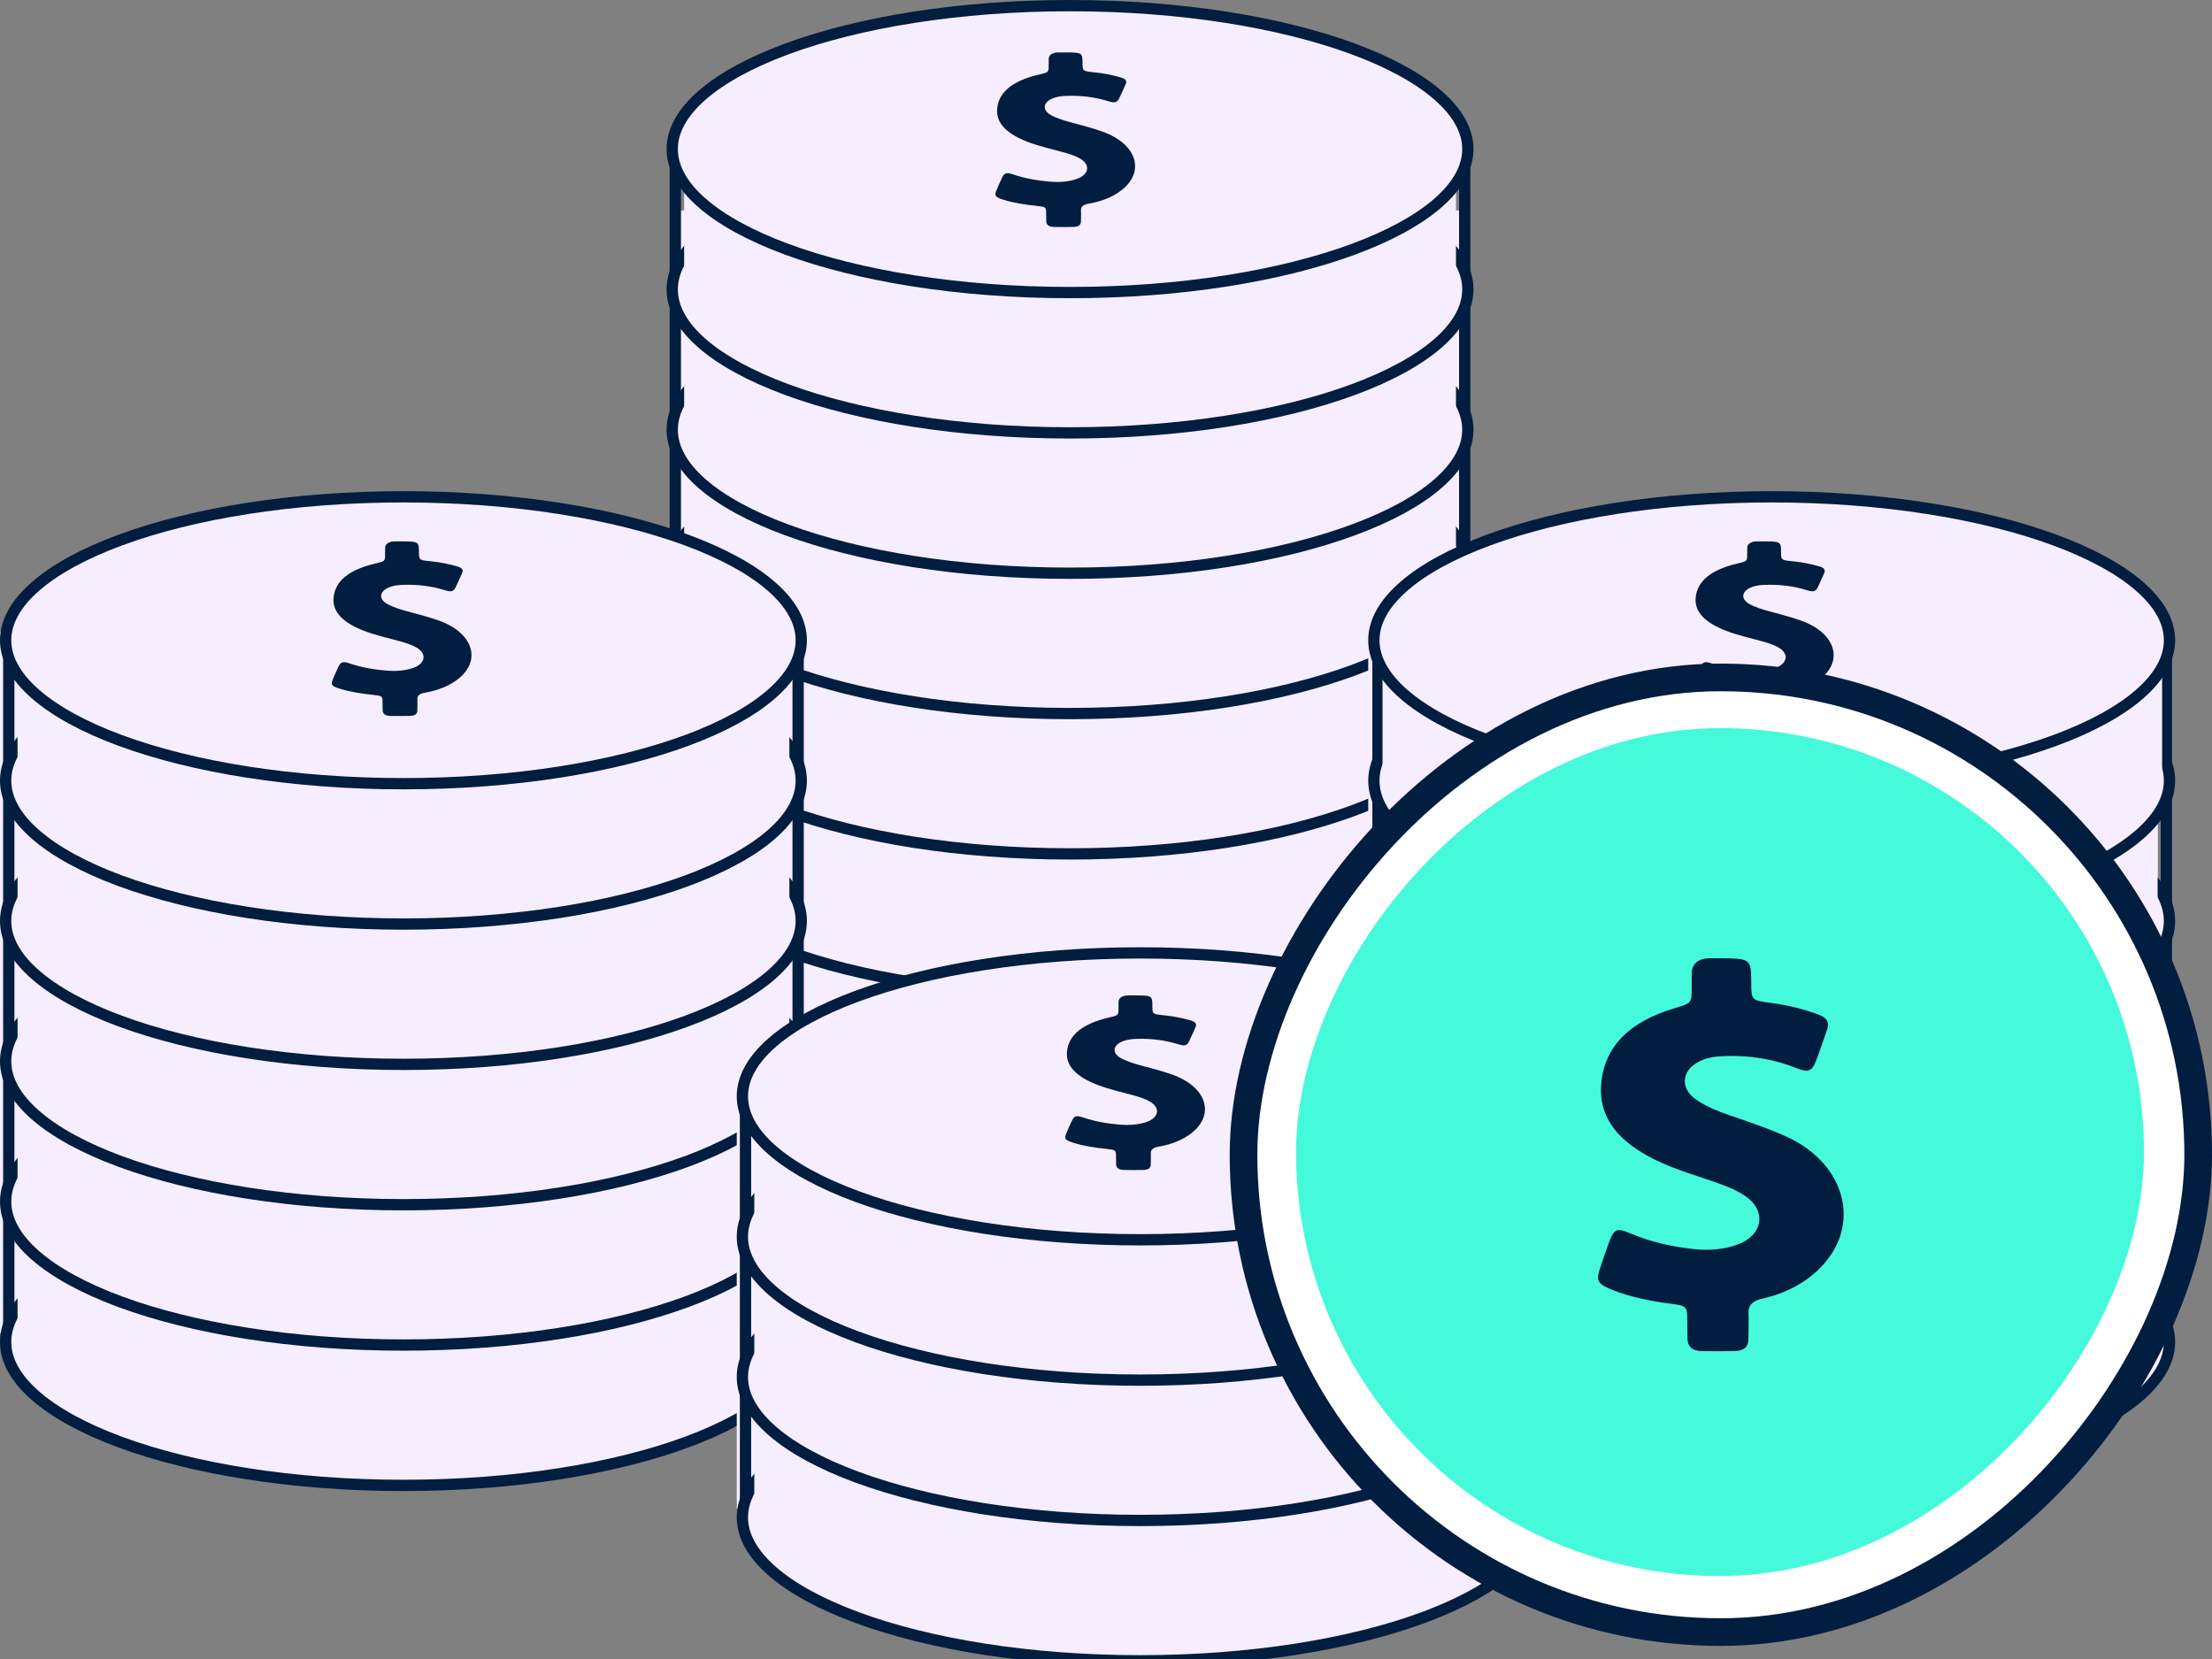 <svg xmlns="http://www.w3.org/2000/svg" width="60" height="45" viewBox="0 0 60 45" fill="none"><rect x="0" y="0" width="60" height="45" fill="#808080" stroke="none"/><g clip-path="url(#clip0_223_2534)"><path d="M39.73 5.71V34.258H18.318V5.71H39.73Z" fill="#F6EEFE"></path><path d="M39.73 34.496V4.045" stroke="#011D3F" stroke-width="0.306"></path><path d="M18.318 34.496V4.045" stroke="#011D3F" stroke-width="0.306"></path><path d="M39.815 34.496C39.815 34.994 39.542 35.488 39.007 35.955C38.472 36.422 37.69 36.85 36.709 37.212C34.75 37.936 32.033 38.387 29.024 38.387C26.015 38.387 23.298 37.936 21.339 37.212C20.359 36.85 19.576 36.422 19.041 35.955C18.506 35.488 18.234 34.994 18.234 34.496C18.234 33.998 18.506 33.505 19.041 33.037C19.576 32.57 20.359 32.142 21.339 31.78C23.298 31.056 26.015 30.605 29.024 30.605C32.033 30.605 34.75 31.056 36.709 31.78C37.69 32.142 38.472 32.57 39.007 33.037C39.542 33.505 39.815 33.998 39.815 34.496Z" fill="#F6EEFE" stroke="#011D3F" stroke-width="0.306"></path><rect x="18.557" y="29.976" width="20.936" height="4.758" fill="#F6EEFE"></rect><path d="M39.815 30.69C39.815 31.188 39.542 31.681 39.007 32.148C38.472 32.616 37.69 33.044 36.709 33.406C34.75 34.13 32.033 34.581 29.024 34.581C26.015 34.581 23.298 34.13 21.339 33.406C20.359 33.044 19.576 32.616 19.041 32.148C18.506 31.681 18.234 31.188 18.234 30.69C18.234 30.192 18.506 29.698 19.041 29.231C19.576 28.764 20.359 28.336 21.339 27.974C23.298 27.249 26.015 26.799 29.024 26.799C32.033 26.799 34.75 27.249 36.709 27.974C37.69 28.336 38.472 28.764 39.007 29.231C39.542 29.698 39.815 30.192 39.815 30.69Z" fill="#F6EEFE" stroke="#011D3F" stroke-width="0.306"></path><rect x="18.557" y="26.17" width="20.936" height="4.758" fill="#F6EEFE"></rect><path d="M39.815 26.883C39.815 27.381 39.542 27.875 39.007 28.342C38.472 28.809 37.69 29.237 36.709 29.599C34.75 30.323 32.033 30.774 29.024 30.774C26.015 30.774 23.298 30.323 21.339 29.599C20.359 29.237 19.576 28.809 19.041 28.342C18.506 27.875 18.234 27.381 18.234 26.883C18.234 26.385 18.506 25.892 19.041 25.424C19.576 24.957 20.359 24.529 21.339 24.167C23.298 23.443 26.015 22.992 29.024 22.992C32.033 22.992 34.75 23.443 36.709 24.167C37.69 24.529 38.472 24.957 39.007 25.424C39.542 25.892 39.815 26.385 39.815 26.883Z" fill="#F6EEFE" stroke="#011D3F" stroke-width="0.306"></path><rect x="18.557" y="22.363" width="20.936" height="4.758" fill="#F6EEFE"></rect><path d="M39.815 23.077C39.815 23.575 39.542 24.068 39.007 24.535C38.472 25.003 37.69 25.43 36.709 25.793C34.75 26.517 32.033 26.968 29.024 26.968C26.015 26.968 23.298 26.517 21.339 25.793C20.359 25.43 19.576 25.003 19.041 24.535C18.506 24.068 18.234 23.575 18.234 23.077C18.234 22.579 18.506 22.085 19.041 21.618C19.576 21.151 20.359 20.723 21.339 20.36C23.298 19.636 26.015 19.185 29.024 19.185C32.033 19.185 34.75 19.636 36.709 20.36C37.69 20.723 38.472 21.151 39.007 21.618C39.542 22.085 39.815 22.579 39.815 23.077Z" fill="#F6EEFE" stroke="#011D3F" stroke-width="0.306"></path><rect x="18.557" y="18.556" width="20.936" height="4.758" fill="#F6EEFE"></rect><path d="M39.815 19.27C39.815 19.768 39.542 20.262 39.007 20.729C38.472 21.197 37.69 21.624 36.709 21.986C34.75 22.711 32.033 23.162 29.024 23.162C26.015 23.162 23.298 22.711 21.339 21.986C20.359 21.624 19.576 21.197 19.041 20.729C18.506 20.262 18.234 19.768 18.234 19.27C18.234 18.773 18.506 18.279 19.041 17.812C19.576 17.344 20.359 16.917 21.339 16.554C23.298 15.83 26.015 15.379 29.024 15.379C32.033 15.379 34.75 15.83 36.709 16.554C37.69 16.917 38.472 17.344 39.007 17.812C39.542 18.279 39.815 18.773 39.815 19.27Z" fill="#F6EEFE" stroke="#011D3F" stroke-width="0.306"></path><rect x="18.557" y="14.75" width="20.936" height="4.758" fill="#F6EEFE"></rect><path d="M39.815 15.464C39.815 15.962 39.542 16.455 39.007 16.922C38.472 17.39 37.69 17.817 36.709 18.18C34.75 18.904 32.033 19.355 29.024 19.355C26.015 19.355 23.298 18.904 21.339 18.18C20.359 17.817 19.576 17.39 19.041 16.922C18.506 16.455 18.234 15.962 18.234 15.464C18.234 14.966 18.506 14.472 19.041 14.005C19.576 13.537 20.359 13.11 21.339 12.748C23.298 12.023 26.015 11.572 29.024 11.572C32.033 11.572 34.75 12.023 36.709 12.748C37.69 13.11 38.472 13.537 39.007 14.005C39.542 14.472 39.815 14.966 39.815 15.464Z" fill="#F6EEFE" stroke="#011D3F" stroke-width="0.306"></path><rect x="18.557" y="10.944" width="20.936" height="4.758" fill="#F6EEFE"></rect><path d="M39.815 11.657C39.815 12.155 39.542 12.649 39.007 13.116C38.472 13.584 37.69 14.011 36.709 14.373C34.75 15.098 32.033 15.549 29.024 15.549C26.015 15.549 23.298 15.098 21.339 14.373C20.359 14.011 19.576 13.584 19.041 13.116C18.506 12.649 18.234 12.155 18.234 11.657C18.234 11.159 18.506 10.666 19.041 10.198C19.576 9.731 20.359 9.304 21.339 8.941C23.298 8.217 26.015 7.766 29.024 7.766C32.033 7.766 34.75 8.217 36.709 8.941C37.69 9.304 38.472 9.731 39.007 10.198C39.542 10.666 39.815 11.159 39.815 11.657Z" fill="#F6EEFE" stroke="#011D3F" stroke-width="0.306"></path><rect x="18.557" y="7.137" width="20.936" height="4.758" fill="#F6EEFE"></rect><path d="M39.815 7.851C39.815 8.349 39.542 8.842 39.007 9.31C38.472 9.777 37.69 10.205 36.709 10.567C34.75 11.291 32.033 11.742 29.024 11.742C26.015 11.742 23.298 11.291 21.339 10.567C20.359 10.205 19.576 9.777 19.041 9.31C18.506 8.842 18.234 8.349 18.234 7.851C18.234 7.353 18.506 6.859 19.041 6.392C19.576 5.925 20.359 5.497 21.339 5.135C23.298 4.411 26.015 3.96 29.024 3.96C32.033 3.96 34.75 4.411 36.709 5.135C37.69 5.497 38.472 5.925 39.007 6.392C39.542 6.859 39.815 7.353 39.815 7.851Z" fill="#F6EEFE" stroke="#011D3F" stroke-width="0.306"></path><rect x="18.557" y="3.331" width="20.936" height="4.758" fill="#F6EEFE"></rect><path d="M39.815 4.044C39.815 4.542 39.542 5.036 39.007 5.503C38.472 5.971 37.69 6.398 36.709 6.761C34.75 7.485 32.033 7.936 29.024 7.936C26.015 7.936 23.298 7.485 21.339 6.761C20.359 6.398 19.576 5.971 19.041 5.503C18.506 5.036 18.234 4.542 18.234 4.044C18.234 3.547 18.506 3.053 19.041 2.586C19.576 2.118 20.359 1.691 21.339 1.328C23.298 0.604 26.015 0.153 29.024 0.153C32.033 0.153 34.75 0.604 36.709 1.328C37.69 1.691 38.472 2.118 39.007 2.586C39.542 3.053 39.815 3.547 39.815 4.044Z" fill="#F6EEFE" stroke="#011D3F" stroke-width="0.306"></path><path d="M29.912 3.573C29.625 3.47 29.32 3.392 29.018 3.311C28.842 3.264 28.675 3.209 28.527 3.133C28.235 2.982 28.291 2.737 28.633 2.641C28.729 2.613 28.83 2.604 28.933 2.601C29.329 2.587 29.705 2.634 30.063 2.745C30.241 2.801 30.3 2.783 30.36 2.663C30.424 2.536 30.477 2.407 30.536 2.279C30.575 2.193 30.527 2.136 30.401 2.1C30.172 2.034 29.936 1.987 29.688 1.962C29.365 1.929 29.365 1.928 29.364 1.718C29.361 1.436 29.362 1.422 28.903 1.422C28.836 1.422 28.77 1.421 28.703 1.422C28.624 1.421 28.453 1.45 28.447 1.59C28.444 1.653 28.447 1.715 28.445 1.779C28.444 1.965 28.442 1.962 28.167 2.026C27.503 2.183 27.092 2.476 27.048 2.946C27.009 3.362 27.344 3.642 27.871 3.847C28.196 3.973 28.555 4.047 28.9 4.146C29.034 4.184 29.163 4.228 29.274 4.289C29.605 4.466 29.545 4.761 29.152 4.872C28.942 4.932 28.72 4.947 28.492 4.928C28.14 4.9 27.803 4.84 27.486 4.733C27.3 4.671 27.246 4.687 27.182 4.817C27.128 4.93 27.08 5.043 27.031 5.157C26.966 5.309 26.991 5.346 27.216 5.417C27.503 5.507 27.809 5.553 28.122 5.585C28.367 5.611 28.374 5.618 28.377 5.782C28.379 5.856 28.379 5.932 28.38 6.006C28.382 6.1 28.451 6.155 28.601 6.157C28.77 6.159 28.941 6.159 29.11 6.156C29.249 6.154 29.32 6.105 29.32 6.014C29.32 5.912 29.327 5.809 29.321 5.708C29.314 5.604 29.383 5.551 29.537 5.524C29.892 5.461 30.194 5.338 30.427 5.154C31.073 4.645 30.827 3.901 29.912 3.573Z" fill="#011D3F"></path><path d="M58.524 17.129V36.161H37.113V17.129H58.524Z" fill="#F6EEFE"></path><path d="M21.411 17.129V36.161H0V17.129H21.411Z" fill="#F6EEFE"></path><path d="M58.762 36.4V17.367" stroke="#011D3F" stroke-width="0.306"></path><path d="M21.649 36.4V17.367" stroke="#011D3F" stroke-width="0.306"></path><path d="M37.378 36.19V17.157" stroke="#011D3F" stroke-width="0.306"></path><path d="M0.238 36.4V17.367" stroke="#011D3F" stroke-width="0.306"></path><path d="M58.847 36.4C58.847 36.898 58.574 37.391 58.039 37.858C57.504 38.326 56.722 38.753 55.742 39.116C53.782 39.84 51.065 40.291 48.056 40.291C45.048 40.291 42.331 39.84 40.371 39.116C39.391 38.753 38.608 38.326 38.074 37.858C37.538 37.391 37.266 36.898 37.266 36.4C37.266 35.901 37.538 35.408 38.074 34.941C38.608 34.473 39.391 34.046 40.371 33.683C42.331 32.959 45.048 32.508 48.056 32.508C51.065 32.508 53.782 32.959 55.742 33.683C56.722 34.046 57.504 34.473 58.039 34.941C58.574 35.408 58.847 35.901 58.847 36.4Z" fill="#F6EEFE" stroke="#011D3F" stroke-width="0.306"></path><path d="M21.734 36.4C21.734 36.898 21.461 37.391 20.926 37.858C20.392 38.326 19.609 38.753 18.629 39.116C16.669 39.84 13.952 40.291 10.944 40.291C7.935 40.291 5.218 39.84 3.258 39.116C2.278 38.753 1.496 38.326 0.961 37.858C0.426 37.391 0.153 36.898 0.153 36.4C0.153 35.901 0.426 35.408 0.961 34.941C1.496 34.473 2.278 34.046 3.258 33.683C5.218 32.959 7.935 32.508 10.944 32.508C13.952 32.508 16.669 32.959 18.629 33.683C19.609 34.046 20.392 34.473 20.926 34.941C21.461 35.408 21.734 35.901 21.734 36.4Z" fill="#F6EEFE" stroke="#011D3F" stroke-width="0.306"></path><rect x="37.589" y="31.879" width="20.936" height="4.758" fill="#F6EEFE"></rect><rect x="0.476" y="31.879" width="20.936" height="4.758" fill="#F6EEFE"></rect><path d="M58.847 32.593C58.847 33.091 58.574 33.584 58.039 34.052C57.504 34.519 56.722 34.947 55.742 35.309C53.782 36.033 51.065 36.484 48.056 36.484C45.048 36.484 42.331 36.033 40.371 35.309C39.391 34.947 38.608 34.519 38.074 34.052C37.538 33.584 37.266 33.091 37.266 32.593C37.266 32.095 37.538 31.602 38.074 31.134C38.608 30.667 39.391 30.239 40.371 29.877C42.331 29.153 45.048 28.702 48.056 28.702C51.065 28.702 53.782 29.153 55.742 29.877C56.722 30.239 57.504 30.667 58.039 31.134C58.574 31.602 58.847 32.095 58.847 32.593Z" fill="#F6EEFE" stroke="#011D3F" stroke-width="0.306"></path><path d="M21.734 32.593C21.734 33.091 21.461 33.584 20.926 34.052C20.392 34.519 19.609 34.947 18.629 35.309C16.669 36.033 13.952 36.484 10.944 36.484C7.935 36.484 5.218 36.033 3.258 35.309C2.278 34.947 1.496 34.519 0.961 34.052C0.426 33.584 0.153 33.091 0.153 32.593C0.153 32.095 0.426 31.602 0.961 31.134C1.496 30.667 2.278 30.239 3.258 29.877C5.218 29.153 7.935 28.702 10.944 28.702C13.952 28.702 16.669 29.153 18.629 29.877C19.609 30.239 20.392 30.667 20.926 31.134C21.461 31.602 21.734 32.095 21.734 32.593Z" fill="#F6EEFE" stroke="#011D3F" stroke-width="0.306"></path><rect x="37.589" y="28.073" width="20.936" height="4.758" fill="#F6EEFE"></rect><rect x="0.476" y="28.073" width="20.936" height="4.758" fill="#F6EEFE"></rect><path d="M58.847 28.787C58.847 29.285 58.574 29.778 58.039 30.245C57.504 30.713 56.722 31.14 55.742 31.503C53.782 32.227 51.065 32.678 48.056 32.678C45.048 32.678 42.331 32.227 40.371 31.503C39.391 31.14 38.608 30.713 38.074 30.245C37.538 29.778 37.266 29.285 37.266 28.787C37.266 28.289 37.538 27.795 38.074 27.328C38.608 26.86 39.391 26.433 40.371 26.07C42.331 25.346 45.048 24.895 48.056 24.895C51.065 24.895 53.782 25.346 55.742 26.07C56.722 26.433 57.504 26.86 58.039 27.328C58.574 27.795 58.847 28.289 58.847 28.787Z" fill="#F6EEFE" stroke="#011D3F" stroke-width="0.306"></path><rect x="37.589" y="24.266" width="20.936" height="4.758" fill="#F6EEFE"></rect><path d="M21.734 28.787C21.734 29.285 21.461 29.778 20.926 30.245C20.392 30.713 19.609 31.14 18.629 31.503C16.669 32.227 13.952 32.678 10.944 32.678C7.935 32.678 5.218 32.227 3.258 31.503C2.278 31.14 1.496 30.713 0.961 30.245C0.426 29.778 0.153 29.285 0.153 28.787C0.153 28.289 0.426 27.795 0.961 27.328C1.496 26.86 2.278 26.433 3.258 26.07C5.218 25.346 7.935 24.895 10.944 24.895C13.952 24.895 16.669 25.346 18.629 26.07C19.609 26.433 20.392 26.86 20.926 27.328C21.461 27.795 21.734 28.289 21.734 28.787Z" fill="#F6EEFE" stroke="#011D3F" stroke-width="0.306"></path><rect x="0.476" y="24.266" width="20.936" height="4.758" fill="#F6EEFE"></rect><path d="M58.847 24.98C58.847 25.478 58.574 25.972 58.039 26.439C57.504 26.906 56.722 27.334 55.742 27.696C53.782 28.421 51.065 28.871 48.056 28.871C45.048 28.871 42.331 28.421 40.371 27.696C39.391 27.334 38.608 26.906 38.074 26.439C37.538 25.972 37.266 25.478 37.266 24.98C37.266 24.482 37.538 23.989 38.074 23.521C38.608 23.054 39.391 22.627 40.371 22.264C42.331 21.54 45.048 21.089 48.056 21.089C51.065 21.089 53.782 21.54 55.742 22.264C56.722 22.627 57.504 23.054 58.039 23.521C58.574 23.989 58.847 24.482 58.847 24.98Z" fill="#F6EEFE" stroke="#011D3F" stroke-width="0.306"></path><rect x="37.589" y="20.46" width="20.936" height="4.758" fill="#F6EEFE"></rect><path d="M21.734 24.98C21.734 25.478 21.461 25.972 20.926 26.439C20.392 26.906 19.609 27.334 18.629 27.696C16.669 28.421 13.952 28.871 10.944 28.871C7.935 28.871 5.218 28.421 3.258 27.696C2.278 27.334 1.496 26.906 0.961 26.439C0.426 25.972 0.153 25.478 0.153 24.98C0.153 24.482 0.426 23.989 0.961 23.521C1.496 23.054 2.278 22.627 3.258 22.264C5.218 21.54 7.935 21.089 10.944 21.089C13.952 21.089 16.669 21.54 18.629 22.264C19.609 22.627 20.392 23.054 20.926 23.521C21.461 23.989 21.734 24.482 21.734 24.98Z" fill="#F6EEFE" stroke="#011D3F" stroke-width="0.306"></path><rect x="0.476" y="20.46" width="20.936" height="4.758" fill="#F6EEFE"></rect><path d="M58.847 21.174C58.847 21.672 58.574 22.165 58.039 22.632C57.504 23.1 56.722 23.527 55.742 23.89C53.782 24.614 51.065 25.065 48.056 25.065C45.048 25.065 42.331 24.614 40.371 23.89C39.391 23.527 38.608 23.1 38.074 22.632C37.538 22.165 37.266 21.672 37.266 21.174C37.266 20.676 37.538 20.182 38.074 19.715C38.608 19.247 39.391 18.82 40.371 18.457C42.331 17.733 45.048 17.282 48.056 17.282C51.065 17.282 53.782 17.733 55.742 18.457C56.722 18.82 57.504 19.247 58.039 19.715C58.574 20.182 58.847 20.676 58.847 21.174Z" fill="#F6EEFE" stroke="#011D3F" stroke-width="0.306"></path><rect x="37.501" y="16.63" width="21.146" height="4.806" fill="#F6EEFE"></rect><path d="M21.734 21.174C21.734 21.672 21.461 22.165 20.926 22.632C20.392 23.1 19.609 23.527 18.629 23.89C16.669 24.614 13.952 25.065 10.944 25.065C7.935 25.065 5.218 24.614 3.258 23.89C2.278 23.527 1.496 23.1 0.961 22.632C0.426 22.165 0.153 21.672 0.153 21.174C0.153 20.675 0.426 20.182 0.961 19.715C1.496 19.247 2.278 18.82 3.258 18.457C5.218 17.733 7.935 17.282 10.944 17.282C13.952 17.282 16.669 17.733 18.629 18.457C19.609 18.82 20.392 19.247 20.926 19.715C21.461 20.182 21.734 20.675 21.734 21.174Z" fill="#F6EEFE" stroke="#011D3F" stroke-width="0.306"></path><rect x="0.476" y="16.653" width="20.936" height="4.758" fill="#F6EEFE"></rect><path d="M58.847 17.367C58.847 17.865 58.574 18.358 58.039 18.826C57.504 19.293 56.722 19.721 55.742 20.083C53.782 20.807 51.065 21.258 48.056 21.258C45.048 21.258 42.331 20.807 40.371 20.083C39.391 19.721 38.608 19.293 38.074 18.826C37.538 18.358 37.266 17.865 37.266 17.367C37.266 16.869 37.538 16.375 38.074 15.908C38.608 15.441 39.391 15.013 40.371 14.651C42.331 13.927 45.048 13.476 48.056 13.476C51.065 13.476 53.782 13.927 55.742 14.651C56.722 15.013 57.504 15.441 58.039 15.908C58.574 16.375 58.847 16.869 58.847 17.367Z" fill="#F6EEFE" stroke="#011D3F" stroke-width="0.306"></path><path d="M21.734 17.367C21.734 17.865 21.461 18.358 20.926 18.826C20.392 19.293 19.609 19.721 18.629 20.083C16.669 20.807 13.952 21.258 10.944 21.258C7.935 21.258 5.218 20.807 3.258 20.083C2.278 19.721 1.496 19.293 0.961 18.826C0.426 18.358 0.153 17.865 0.153 17.367C0.153 16.869 0.426 16.375 0.961 15.908C1.496 15.441 2.278 15.013 3.258 14.651C5.218 13.927 7.935 13.476 10.944 13.476C13.952 13.476 16.669 13.927 18.629 14.651C19.609 15.013 20.392 15.441 20.926 15.908C21.461 16.375 21.734 16.869 21.734 17.367Z" fill="#F6EEFE" stroke="#011D3F" stroke-width="0.306"></path><path d="M48.859 16.836C48.572 16.733 48.267 16.655 47.965 16.574C47.79 16.527 47.622 16.472 47.474 16.396C47.182 16.245 47.238 16.001 47.58 15.904C47.676 15.876 47.778 15.867 47.88 15.864C48.276 15.85 48.652 15.897 49.01 16.008C49.188 16.064 49.247 16.047 49.308 15.926C49.371 15.799 49.424 15.67 49.483 15.542C49.522 15.456 49.474 15.399 49.349 15.363C49.119 15.297 48.883 15.25 48.636 15.225C48.312 15.193 48.312 15.191 48.311 14.981C48.309 14.699 48.309 14.685 47.85 14.685C47.784 14.685 47.717 14.684 47.651 14.685C47.571 14.684 47.4 14.713 47.394 14.853C47.391 14.916 47.394 14.978 47.392 15.042C47.391 15.228 47.389 15.225 47.114 15.289C46.45 15.446 46.039 15.739 45.995 16.209C45.956 16.625 46.291 16.905 46.819 17.11C47.143 17.236 47.503 17.311 47.847 17.409C47.981 17.448 48.11 17.491 48.222 17.552C48.553 17.729 48.492 18.024 48.099 18.135C47.889 18.195 47.667 18.21 47.439 18.191C47.087 18.163 46.751 18.103 46.433 17.996C46.248 17.934 46.193 17.95 46.13 18.081C46.075 18.193 46.027 18.306 45.979 18.42C45.914 18.573 45.938 18.609 46.163 18.68C46.45 18.77 46.757 18.816 47.069 18.849C47.314 18.874 47.322 18.881 47.325 19.045C47.326 19.119 47.326 19.195 47.328 19.269C47.329 19.363 47.398 19.418 47.548 19.42C47.717 19.422 47.888 19.422 48.057 19.419C48.196 19.417 48.267 19.368 48.267 19.277C48.267 19.175 48.275 19.073 48.269 18.971C48.261 18.867 48.331 18.814 48.484 18.787C48.84 18.724 49.142 18.601 49.374 18.417C50.021 17.908 49.775 17.164 48.859 16.836Z" fill="#011D3F"></path><path d="M11.912 16.836C11.625 16.733 11.32 16.655 11.018 16.574C10.842 16.527 10.675 16.472 10.527 16.396C10.235 16.245 10.291 16.001 10.633 15.904C10.729 15.876 10.83 15.867 10.933 15.864C11.329 15.85 11.705 15.897 12.063 16.008C12.241 16.064 12.3 16.047 12.361 15.926C12.424 15.799 12.477 15.67 12.536 15.542C12.575 15.456 12.527 15.399 12.401 15.363C12.172 15.297 11.936 15.25 11.688 15.225C11.365 15.193 11.365 15.191 11.364 14.981C11.361 14.699 11.362 14.685 10.903 14.685C10.836 14.685 10.77 14.684 10.704 14.685C10.624 14.684 10.453 14.713 10.447 14.853C10.444 14.916 10.447 14.978 10.445 15.042C10.444 15.228 10.442 15.225 10.167 15.289C9.503 15.446 9.092 15.739 9.048 16.209C9.009 16.625 9.344 16.905 9.871 17.11C10.196 17.236 10.556 17.311 10.9 17.409C11.034 17.448 11.163 17.491 11.274 17.552C11.605 17.729 11.545 18.024 11.152 18.135C10.942 18.195 10.72 18.21 10.492 18.191C10.14 18.163 9.803 18.103 9.486 17.996C9.3 17.934 9.246 17.95 9.182 18.081C9.128 18.193 9.08 18.306 9.031 18.42C8.966 18.573 8.991 18.609 9.216 18.68C9.503 18.77 9.809 18.816 10.122 18.849C10.367 18.874 10.374 18.881 10.377 19.045C10.379 19.119 10.379 19.195 10.38 19.269C10.382 19.363 10.451 19.418 10.601 19.42C10.77 19.422 10.941 19.422 11.11 19.419C11.249 19.417 11.32 19.368 11.32 19.277C11.32 19.175 11.327 19.073 11.321 18.971C11.314 18.867 11.383 18.814 11.537 18.787C11.892 18.724 12.194 18.601 12.427 18.417C13.073 17.908 12.827 17.164 11.912 16.836Z" fill="#011D3F"></path><path d="M41.395 29.976V40.92H19.984V29.976H41.395Z" fill="#F6EEFE"></path><path d="M41.633 41.157V29.738" stroke="#011D3F" stroke-width="0.306"></path><path d="M20.222 41.157V29.738" stroke="#011D3F" stroke-width="0.306"></path><path d="M41.718 41.158C41.718 41.656 41.445 42.149 40.91 42.617C40.376 43.084 39.593 43.511 38.613 43.874C36.653 44.598 33.936 45.049 30.927 45.049C27.919 45.049 25.202 44.598 23.242 43.874C22.262 43.511 21.479 43.084 20.945 42.617C20.41 42.149 20.137 41.656 20.137 41.158C20.137 40.66 20.41 40.166 20.945 39.699C21.479 39.232 22.262 38.804 23.242 38.442C25.202 37.717 27.919 37.267 30.927 37.267C33.936 37.267 36.653 37.717 38.613 38.442C39.593 38.804 40.376 39.232 40.91 39.699C41.445 40.166 41.718 40.66 41.718 41.158Z" fill="#F6EEFE" stroke="#011D3F" stroke-width="0.306"></path><rect x="20.46" y="36.637" width="20.936" height="4.758" fill="#F6EEFE"></rect><path d="M41.718 37.351C41.718 37.849 41.445 38.343 40.91 38.81C40.376 39.277 39.593 39.705 38.613 40.067C36.653 40.791 33.936 41.242 30.927 41.242C27.919 41.242 25.202 40.791 23.242 40.067C22.262 39.705 21.479 39.277 20.945 38.81C20.41 38.343 20.137 37.849 20.137 37.351C20.137 36.853 20.41 36.36 20.945 35.892C21.479 35.425 22.262 34.997 23.242 34.635C25.202 33.911 27.919 33.46 30.927 33.46C33.936 33.46 36.653 33.911 38.613 34.635C39.593 34.997 40.376 35.425 40.91 35.892C41.445 36.36 41.718 36.853 41.718 37.351Z" fill="#F6EEFE" stroke="#011D3F" stroke-width="0.306"></path><rect x="20.46" y="32.831" width="20.936" height="4.758" fill="#F6EEFE"></rect><path d="M41.718 33.544C41.718 34.042 41.445 34.536 40.91 35.003C40.376 35.471 39.593 35.898 38.613 36.261C36.653 36.985 33.936 37.436 30.927 37.436C27.919 37.436 25.202 36.985 23.242 36.261C22.262 35.898 21.479 35.471 20.945 35.003C20.41 34.536 20.137 34.042 20.137 33.544C20.137 33.047 20.41 32.553 20.945 32.086C21.479 31.618 22.262 31.191 23.242 30.828C25.202 30.104 27.919 29.653 30.927 29.653C33.936 29.653 36.653 30.104 38.613 30.828C39.593 31.191 40.376 31.618 40.91 32.086C41.445 32.553 41.718 33.047 41.718 33.544Z" fill="#F6EEFE" stroke="#011D3F" stroke-width="0.306"></path><rect x="20.46" y="29.024" width="20.936" height="4.758" fill="#F6EEFE"></rect><path d="M41.718 29.738C41.718 30.236 41.445 30.73 40.91 31.197C40.376 31.664 39.593 32.092 38.613 32.454C36.653 33.178 33.936 33.629 30.927 33.629C27.919 33.629 25.202 33.178 23.242 32.454C22.262 32.092 21.479 31.664 20.945 31.197C20.41 30.73 20.137 30.236 20.137 29.738C20.137 29.24 20.41 28.747 20.945 28.279C21.479 27.812 22.262 27.384 23.242 27.022C25.202 26.298 27.919 25.847 30.927 25.847C33.936 25.847 36.653 26.298 38.613 27.022C39.593 27.384 40.376 27.812 40.91 28.279C41.445 28.747 41.718 29.24 41.718 29.738Z" fill="#F6EEFE" stroke="#011D3F" stroke-width="0.306"></path><path d="M31.806 29.152C31.519 29.049 31.214 28.971 30.912 28.89C30.737 28.843 30.569 28.788 30.421 28.712C30.13 28.561 30.186 28.316 30.527 28.22C30.624 28.192 30.725 28.183 30.828 28.179C31.223 28.166 31.599 28.213 31.957 28.324C32.136 28.38 32.195 28.362 32.255 28.242C32.318 28.115 32.371 27.986 32.43 27.858C32.469 27.771 32.421 27.715 32.296 27.678C32.066 27.613 31.831 27.566 31.583 27.541C31.26 27.508 31.26 27.507 31.258 27.297C31.256 27.015 31.257 27 30.797 27C30.731 27 30.665 27 30.598 27C30.519 27 30.347 27.029 30.341 27.169C30.338 27.231 30.341 27.294 30.34 27.358C30.338 27.543 30.337 27.541 30.062 27.605C29.397 27.762 28.986 28.055 28.942 28.525C28.903 28.941 29.239 29.221 29.766 29.426C30.09 29.552 30.45 29.626 30.794 29.725C30.929 29.763 31.057 29.807 31.169 29.868C31.5 30.045 31.439 30.34 31.047 30.451C30.837 30.511 30.615 30.525 30.387 30.507C30.035 30.478 29.698 30.419 29.381 30.312C29.195 30.25 29.14 30.266 29.077 30.396C29.023 30.509 28.974 30.622 28.926 30.736C28.861 30.888 28.885 30.924 29.11 30.996C29.397 31.086 29.704 31.132 30.017 31.164C30.261 31.19 30.269 31.197 30.272 31.361C30.273 31.435 30.273 31.511 30.275 31.585C30.276 31.679 30.346 31.734 30.495 31.735C30.665 31.738 30.835 31.738 31.004 31.735C31.143 31.733 31.214 31.684 31.214 31.593C31.214 31.491 31.222 31.388 31.216 31.287C31.208 31.183 31.278 31.13 31.432 31.102C31.787 31.04 32.089 30.917 32.322 30.733C32.968 30.224 32.722 29.48 31.806 29.152Z" fill="#011D3F"></path><rect x="-0.375" y="0.375" width="25.895" height="25.895" rx="12.947" transform="matrix(-1 0 0 1 59.25 18)" fill="white"></rect><rect width="23" height="23" rx="11.5" transform="matrix(-1 0 0 1 58.155 19.75)" fill="#45FADB"></rect><path d="M48.466 30.835C47.961 30.604 47.425 30.428 46.894 30.245C46.586 30.139 46.291 30.016 46.031 29.844C45.519 29.505 45.617 28.955 46.217 28.737C46.387 28.675 46.565 28.656 46.745 28.647C47.441 28.616 48.102 28.722 48.731 28.973C49.044 29.098 49.148 29.058 49.254 28.788C49.366 28.502 49.459 28.211 49.562 27.923C49.631 27.729 49.546 27.601 49.326 27.52C48.922 27.372 48.508 27.267 48.073 27.209C47.505 27.137 47.505 27.135 47.502 26.661C47.498 26.027 47.499 25.994 46.692 25.994C46.575 25.994 46.458 25.992 46.342 25.994C46.202 25.994 45.901 26.058 45.89 26.373C45.885 26.514 45.89 26.655 45.888 26.798C45.885 27.216 45.882 27.209 45.399 27.355C44.231 27.707 43.508 28.367 43.431 29.424C43.362 30.36 43.952 30.991 44.879 31.451C45.449 31.735 46.081 31.902 46.687 32.125C46.923 32.211 47.149 32.31 47.345 32.446C47.927 32.845 47.821 33.507 47.13 33.758C46.761 33.892 46.371 33.925 45.97 33.884C45.351 33.82 44.759 33.685 44.202 33.446C43.875 33.305 43.779 33.342 43.668 33.635C43.572 33.888 43.487 34.143 43.402 34.399C43.288 34.742 43.331 34.824 43.726 34.984C44.231 35.187 44.77 35.29 45.319 35.363C45.749 35.42 45.763 35.435 45.768 35.805C45.771 35.972 45.771 36.142 45.773 36.309C45.776 36.521 45.898 36.644 46.161 36.648C46.458 36.653 46.758 36.653 47.056 36.646C47.3 36.642 47.425 36.532 47.425 36.327C47.425 36.098 47.438 35.867 47.428 35.638C47.414 35.405 47.536 35.286 47.807 35.224C48.431 35.083 48.962 34.806 49.371 34.392C50.508 33.247 50.075 31.572 48.466 30.835Z" fill="#011D3F"></path><rect x="-0.375" y="0.375" width="25.895" height="25.895" rx="12.947" transform="matrix(-1 0 0 1 59.25 18)" stroke="#011D3F" stroke-width="0.75"></rect></g><defs><clipPath id="clip0_223_2534"><rect width="60" height="45" fill="white"></rect></clipPath></defs></svg>